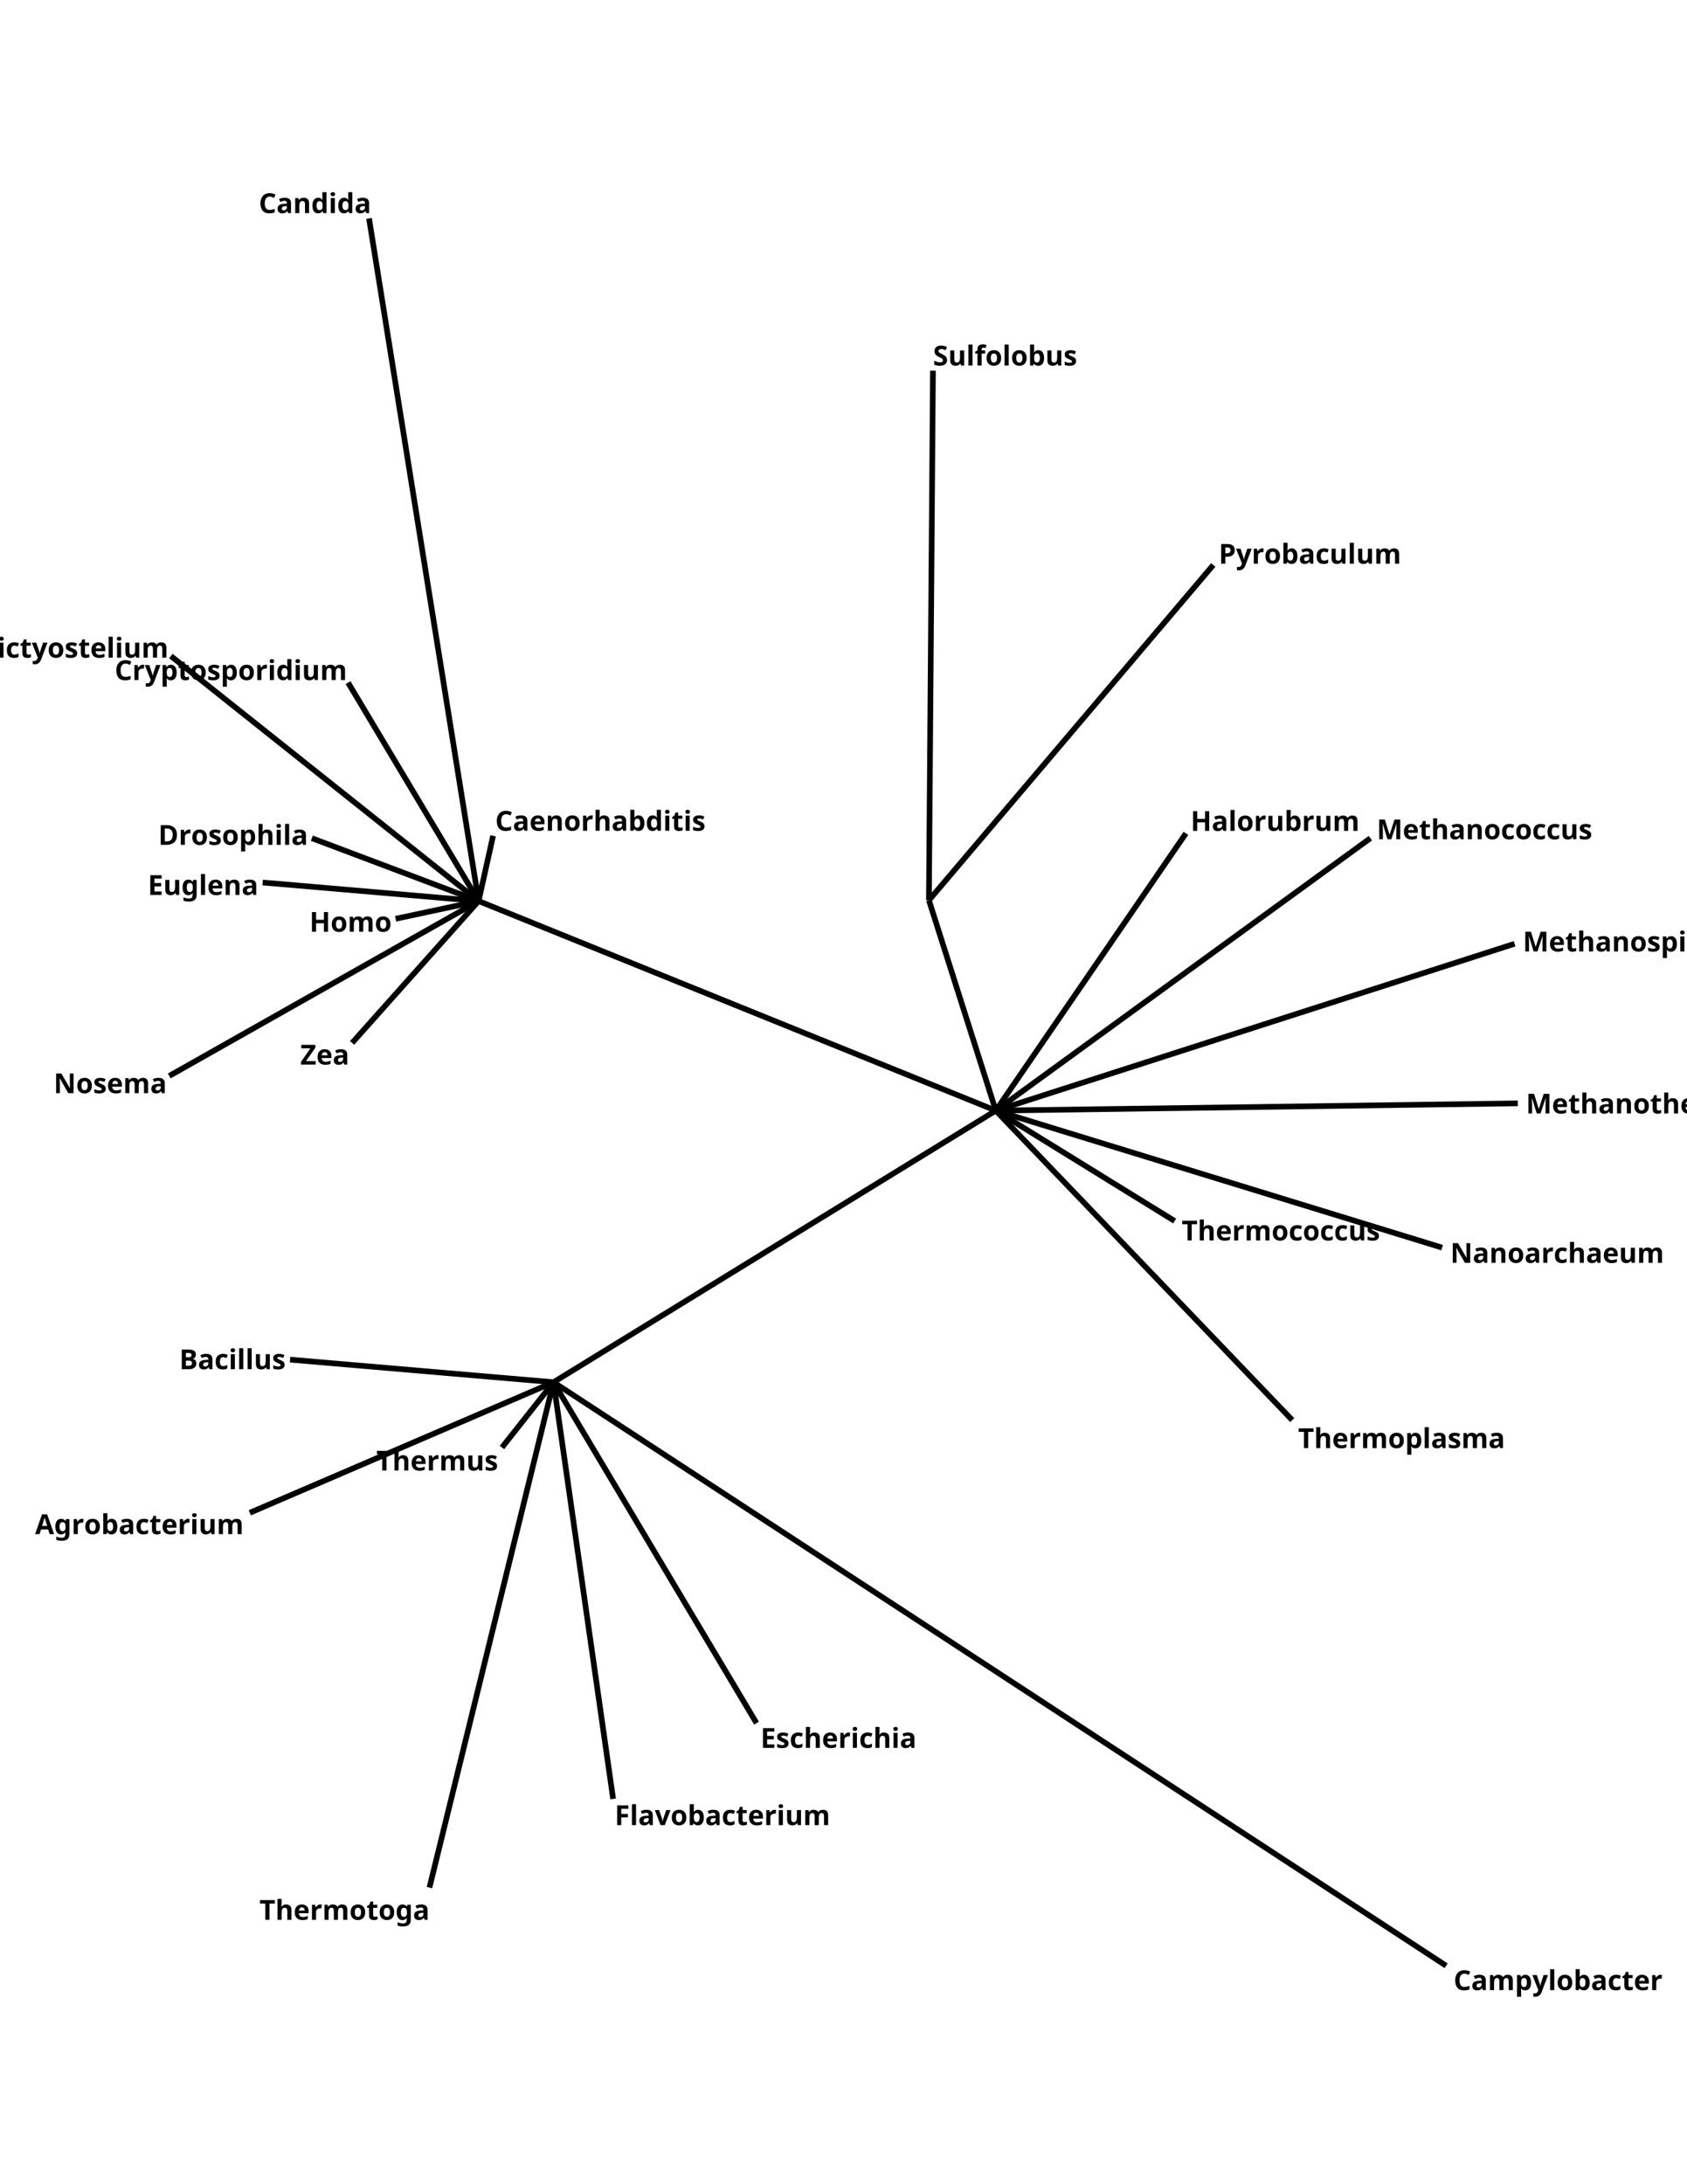 <?xml version="1.0" encoding="UTF-8"?>
<svg xmlns="http://www.w3.org/2000/svg" xmlns:xlink="http://www.w3.org/1999/xlink" width="612" height="792" viewBox="0 0 612 792">
<defs>
<g>
<g id="glyph-0-0">
<path d="M 5.266 0 L 4.75 -1.703 L 2.156 -1.703 L 1.625 0 L 0 0 L 2.516 -7.172 L 4.375 -7.172 L 6.906 0 Z M 3.875 -4.625 C 3.832 -4.738 3.785 -4.879 3.734 -5.047 C 3.68 -5.223 3.629 -5.398 3.578 -5.578 C 3.523 -5.766 3.484 -5.926 3.453 -6.062 C 3.422 -5.926 3.375 -5.758 3.312 -5.562 C 3.258 -5.363 3.207 -5.176 3.156 -5 C 3.102 -4.82 3.066 -4.695 3.047 -4.625 L 2.531 -2.969 L 4.391 -2.969 Z M 3.875 -4.625 "/>
</g>
<g id="glyph-0-1">
<path d="M 2.547 -5.562 C 3.223 -5.562 3.75 -5.297 4.125 -4.766 L 4.172 -4.766 L 4.297 -5.453 L 5.547 -5.453 L 5.547 0.016 C 5.547 0.797 5.316 1.391 4.859 1.797 C 4.398 2.203 3.719 2.406 2.812 2.406 C 2.426 2.406 2.066 2.379 1.734 2.328 C 1.41 2.285 1.094 2.203 0.781 2.078 L 0.781 0.891 C 1.457 1.172 2.164 1.312 2.906 1.312 C 3.676 1.312 4.062 0.895 4.062 0.062 L 4.062 -0.047 C 4.062 -0.148 4.066 -0.258 4.078 -0.375 C 4.086 -0.5 4.094 -0.609 4.094 -0.703 L 4.062 -0.703 C 3.875 -0.422 3.648 -0.219 3.391 -0.094 C 3.129 0.031 2.836 0.094 2.516 0.094 C 1.867 0.094 1.363 -0.148 1 -0.641 C 0.633 -1.141 0.453 -1.832 0.453 -2.719 C 0.453 -3.613 0.633 -4.312 1 -4.812 C 1.375 -5.312 1.891 -5.562 2.547 -5.562 Z M 3.016 -4.344 C 2.316 -4.344 1.969 -3.797 1.969 -2.703 C 1.969 -1.609 2.328 -1.062 3.047 -1.062 C 3.422 -1.062 3.695 -1.172 3.875 -1.391 C 4.062 -1.609 4.156 -1.988 4.156 -2.531 L 4.156 -2.703 C 4.156 -3.297 4.066 -3.719 3.891 -3.969 C 3.711 -4.219 3.422 -4.344 3.016 -4.344 Z M 3.016 -4.344 "/>
</g>
<g id="glyph-0-2">
<path d="M 3.828 -5.562 C 3.898 -5.562 3.984 -5.555 4.078 -5.547 C 4.18 -5.547 4.266 -5.535 4.328 -5.516 L 4.219 -4.125 C 4.176 -4.133 4.109 -4.145 4.016 -4.156 C 3.922 -4.164 3.844 -4.172 3.781 -4.172 C 3.531 -4.172 3.285 -4.125 3.047 -4.031 C 2.816 -3.945 2.629 -3.801 2.484 -3.594 C 2.336 -3.395 2.266 -3.125 2.266 -2.781 L 2.266 0 L 0.781 0 L 0.781 -5.453 L 1.906 -5.453 L 2.125 -4.547 L 2.203 -4.547 C 2.359 -4.816 2.578 -5.051 2.859 -5.25 C 3.141 -5.457 3.461 -5.562 3.828 -5.562 Z M 3.828 -5.562 "/>
</g>
<g id="glyph-0-3">
<path d="M 5.734 -2.734 C 5.734 -1.828 5.492 -1.129 5.016 -0.641 C 4.547 -0.148 3.898 0.094 3.078 0.094 C 2.566 0.094 2.113 -0.016 1.719 -0.234 C 1.32 -0.453 1.008 -0.77 0.781 -1.188 C 0.562 -1.613 0.453 -2.129 0.453 -2.734 C 0.453 -3.641 0.688 -4.336 1.156 -4.828 C 1.633 -5.316 2.285 -5.562 3.109 -5.562 C 3.617 -5.562 4.07 -5.453 4.469 -5.234 C 4.863 -5.016 5.172 -4.695 5.391 -4.281 C 5.617 -3.863 5.734 -3.348 5.734 -2.734 Z M 1.969 -2.734 C 1.969 -2.203 2.055 -1.797 2.234 -1.516 C 2.41 -1.234 2.695 -1.094 3.094 -1.094 C 3.488 -1.094 3.773 -1.234 3.953 -1.516 C 4.129 -1.797 4.219 -2.203 4.219 -2.734 C 4.219 -3.273 4.129 -3.68 3.953 -3.953 C 3.773 -4.223 3.488 -4.359 3.094 -4.359 C 2.695 -4.359 2.41 -4.223 2.234 -3.953 C 2.055 -3.68 1.969 -3.273 1.969 -2.734 Z M 1.969 -2.734 "/>
</g>
<g id="glyph-0-4">
<path d="M 2.266 -5.828 C 2.266 -5.617 2.258 -5.414 2.25 -5.219 C 2.238 -5.02 2.223 -4.863 2.203 -4.75 L 2.266 -4.75 C 2.41 -4.977 2.609 -5.172 2.859 -5.328 C 3.109 -5.484 3.426 -5.562 3.812 -5.562 C 4.426 -5.562 4.922 -5.32 5.297 -4.844 C 5.68 -4.363 5.875 -3.66 5.875 -2.734 C 5.875 -1.805 5.68 -1.102 5.297 -0.625 C 4.91 -0.145 4.406 0.094 3.781 0.094 C 3.383 0.094 3.066 0.023 2.828 -0.109 C 2.598 -0.254 2.41 -0.414 2.266 -0.594 L 2.172 -0.594 L 1.922 0 L 0.781 0 L 0.781 -7.594 L 2.266 -7.594 Z M 3.344 -4.375 C 2.957 -4.375 2.688 -4.254 2.531 -4.016 C 2.375 -3.773 2.285 -3.406 2.266 -2.906 L 2.266 -2.75 C 2.266 -2.219 2.344 -1.812 2.5 -1.531 C 2.656 -1.25 2.941 -1.109 3.359 -1.109 C 3.66 -1.109 3.898 -1.25 4.078 -1.531 C 4.266 -1.812 4.359 -2.223 4.359 -2.766 C 4.359 -3.297 4.266 -3.695 4.078 -3.969 C 3.898 -4.238 3.656 -4.375 3.344 -4.375 Z M 3.344 -4.375 "/>
</g>
<g id="glyph-0-5">
<path d="M 3.016 -5.562 C 3.754 -5.562 4.316 -5.406 4.703 -5.094 C 5.098 -4.781 5.297 -4.297 5.297 -3.641 L 5.297 0 L 4.25 0 L 3.953 -0.734 L 3.922 -0.734 C 3.68 -0.441 3.43 -0.227 3.172 -0.094 C 2.922 0.031 2.566 0.094 2.109 0.094 C 1.617 0.094 1.211 -0.047 0.891 -0.328 C 0.578 -0.609 0.422 -1.039 0.422 -1.625 C 0.422 -2.207 0.625 -2.633 1.031 -2.906 C 1.438 -3.188 2.047 -3.344 2.859 -3.375 L 3.812 -3.406 L 3.812 -3.641 C 3.812 -3.922 3.734 -4.129 3.578 -4.266 C 3.43 -4.398 3.223 -4.469 2.953 -4.469 C 2.691 -4.469 2.43 -4.426 2.172 -4.344 C 1.922 -4.27 1.672 -4.176 1.422 -4.062 L 0.938 -5.078 C 1.227 -5.234 1.551 -5.352 1.906 -5.438 C 2.258 -5.52 2.629 -5.562 3.016 -5.562 Z M 3.234 -2.516 C 2.754 -2.492 2.422 -2.406 2.234 -2.25 C 2.047 -2.094 1.953 -1.883 1.953 -1.625 C 1.953 -1.395 2.016 -1.227 2.141 -1.125 C 2.273 -1.031 2.453 -0.984 2.672 -0.984 C 2.992 -0.984 3.266 -1.078 3.484 -1.266 C 3.703 -1.461 3.812 -1.734 3.812 -2.078 L 3.812 -2.531 Z M 3.234 -2.516 "/>
</g>
<g id="glyph-0-6">
<path d="M 3 0.094 C 2.188 0.094 1.555 -0.129 1.109 -0.578 C 0.672 -1.023 0.453 -1.734 0.453 -2.703 C 0.453 -3.367 0.562 -3.91 0.781 -4.328 C 1.008 -4.742 1.328 -5.051 1.734 -5.25 C 2.141 -5.457 2.602 -5.562 3.125 -5.562 C 3.5 -5.562 3.82 -5.523 4.094 -5.453 C 4.375 -5.379 4.617 -5.289 4.828 -5.188 L 4.391 -4.047 C 4.16 -4.141 3.941 -4.211 3.734 -4.266 C 3.535 -4.328 3.332 -4.359 3.125 -4.359 C 2.352 -4.359 1.969 -3.805 1.969 -2.703 C 1.969 -2.16 2.066 -1.758 2.266 -1.5 C 2.473 -1.238 2.758 -1.109 3.125 -1.109 C 3.438 -1.109 3.711 -1.148 3.953 -1.234 C 4.191 -1.316 4.426 -1.43 4.656 -1.578 L 4.656 -0.312 C 4.426 -0.164 4.188 -0.062 3.938 0 C 3.688 0.062 3.375 0.094 3 0.094 Z M 3 0.094 "/>
</g>
<g id="glyph-0-7">
<path d="M 3.078 -1.094 C 3.242 -1.094 3.406 -1.109 3.562 -1.141 C 3.719 -1.172 3.867 -1.211 4.016 -1.266 L 4.016 -0.156 C 3.859 -0.082 3.66 -0.023 3.422 0.016 C 3.18 0.066 2.926 0.094 2.656 0.094 C 2.32 0.094 2.023 0.039 1.766 -0.062 C 1.516 -0.164 1.312 -0.348 1.156 -0.609 C 1.008 -0.879 0.938 -1.242 0.938 -1.703 L 0.938 -4.344 L 0.234 -4.344 L 0.234 -4.969 L 1.047 -5.469 L 1.484 -6.625 L 2.438 -6.625 L 2.438 -5.453 L 3.953 -5.453 L 3.953 -4.344 L 2.438 -4.344 L 2.438 -1.703 C 2.438 -1.504 2.492 -1.352 2.609 -1.25 C 2.734 -1.145 2.891 -1.094 3.078 -1.094 Z M 3.078 -1.094 "/>
</g>
<g id="glyph-0-8">
<path d="M 3.031 -5.562 C 3.781 -5.562 4.375 -5.344 4.812 -4.906 C 5.258 -4.477 5.484 -3.867 5.484 -3.078 L 5.484 -2.359 L 1.953 -2.359 C 1.973 -1.941 2.098 -1.613 2.328 -1.375 C 2.566 -1.133 2.895 -1.016 3.312 -1.016 C 3.664 -1.016 3.984 -1.047 4.266 -1.109 C 4.555 -1.18 4.859 -1.289 5.172 -1.438 L 5.172 -0.297 C 4.898 -0.16 4.613 -0.062 4.312 0 C 4.02 0.062 3.664 0.094 3.25 0.094 C 2.707 0.094 2.223 -0.004 1.797 -0.203 C 1.379 -0.41 1.051 -0.719 0.812 -1.125 C 0.57 -1.539 0.453 -2.062 0.453 -2.688 C 0.453 -3.332 0.555 -3.863 0.766 -4.281 C 0.984 -4.707 1.285 -5.023 1.672 -5.234 C 2.066 -5.453 2.52 -5.562 3.031 -5.562 Z M 3.047 -4.5 C 2.754 -4.5 2.516 -4.406 2.328 -4.219 C 2.141 -4.031 2.023 -3.738 1.984 -3.344 L 4.078 -3.344 C 4.066 -3.676 3.977 -3.953 3.812 -4.172 C 3.645 -4.391 3.391 -4.5 3.047 -4.5 Z M 3.047 -4.5 "/>
</g>
<g id="glyph-0-9">
<path d="M 1.531 -7.594 C 1.75 -7.594 1.938 -7.539 2.094 -7.438 C 2.258 -7.344 2.344 -7.156 2.344 -6.875 C 2.344 -6.594 2.258 -6.398 2.094 -6.297 C 1.938 -6.191 1.75 -6.141 1.531 -6.141 C 1.301 -6.141 1.109 -6.191 0.953 -6.297 C 0.797 -6.398 0.719 -6.594 0.719 -6.875 C 0.719 -7.156 0.797 -7.344 0.953 -7.438 C 1.109 -7.539 1.301 -7.594 1.531 -7.594 Z M 2.266 -5.453 L 2.266 0 L 0.781 0 L 0.781 -5.453 Z M 2.266 -5.453 "/>
</g>
<g id="glyph-0-10">
<path d="M 5.797 -5.453 L 5.797 0 L 4.656 0 L 4.453 -0.703 L 4.375 -0.703 C 4.195 -0.422 3.957 -0.219 3.656 -0.094 C 3.352 0.031 3.031 0.094 2.688 0.094 C 2.102 0.094 1.633 -0.062 1.281 -0.375 C 0.926 -0.688 0.75 -1.195 0.75 -1.906 L 0.75 -5.453 L 2.234 -5.453 L 2.234 -2.266 C 2.234 -1.879 2.301 -1.586 2.438 -1.391 C 2.582 -1.191 2.812 -1.094 3.125 -1.094 C 3.57 -1.094 3.879 -1.242 4.047 -1.547 C 4.211 -1.859 4.297 -2.305 4.297 -2.891 L 4.297 -5.453 Z M 5.797 -5.453 "/>
</g>
<g id="glyph-0-11">
<path d="M 7.188 -5.562 C 7.812 -5.562 8.281 -5.398 8.594 -5.078 C 8.906 -4.766 9.062 -4.258 9.062 -3.562 L 9.062 0 L 7.578 0 L 7.578 -3.188 C 7.578 -3.977 7.305 -4.375 6.766 -4.375 C 6.367 -4.375 6.086 -4.234 5.922 -3.953 C 5.754 -3.672 5.672 -3.266 5.672 -2.734 L 5.672 0 L 4.188 0 L 4.188 -3.188 C 4.188 -3.977 3.91 -4.375 3.359 -4.375 C 2.941 -4.375 2.656 -4.219 2.5 -3.906 C 2.344 -3.594 2.266 -3.145 2.266 -2.562 L 2.266 0 L 0.781 0 L 0.781 -5.453 L 1.922 -5.453 L 2.125 -4.766 L 2.203 -4.766 C 2.367 -5.047 2.594 -5.25 2.875 -5.375 C 3.164 -5.5 3.473 -5.562 3.797 -5.562 C 4.191 -5.562 4.531 -5.492 4.812 -5.359 C 5.094 -5.234 5.305 -5.035 5.453 -4.766 L 5.578 -4.766 C 5.742 -5.047 5.973 -5.25 6.266 -5.375 C 6.566 -5.5 6.875 -5.562 7.188 -5.562 Z M 7.188 -5.562 "/>
</g>
<g id="glyph-0-12">
<path d="M 3.125 -7.141 C 4.07 -7.141 4.789 -7.004 5.281 -6.734 C 5.77 -6.473 6.016 -6.004 6.016 -5.328 C 6.016 -4.922 5.914 -4.578 5.719 -4.297 C 5.531 -4.016 5.258 -3.848 4.906 -3.797 L 4.906 -3.734 C 5.145 -3.691 5.359 -3.609 5.547 -3.484 C 5.742 -3.367 5.898 -3.195 6.016 -2.969 C 6.129 -2.738 6.188 -2.438 6.188 -2.062 C 6.188 -1.414 5.953 -0.91 5.484 -0.547 C 5.023 -0.18 4.383 0 3.562 0 L 0.906 0 L 0.906 -7.141 Z M 3.297 -4.312 C 3.734 -4.312 4.035 -4.379 4.203 -4.516 C 4.367 -4.66 4.453 -4.863 4.453 -5.125 C 4.453 -5.406 4.352 -5.602 4.156 -5.719 C 3.957 -5.844 3.641 -5.906 3.203 -5.906 L 2.406 -5.906 L 2.406 -4.312 Z M 2.406 -3.109 L 2.406 -1.25 L 3.406 -1.25 C 3.852 -1.25 4.164 -1.336 4.344 -1.516 C 4.531 -1.691 4.625 -1.926 4.625 -2.219 C 4.625 -2.488 4.531 -2.703 4.344 -2.859 C 4.156 -3.023 3.82 -3.109 3.344 -3.109 Z M 2.406 -3.109 "/>
</g>
<g id="glyph-0-13">
<path d="M 2.266 0 L 0.781 0 L 0.781 -7.594 L 2.266 -7.594 Z M 2.266 0 "/>
</g>
<g id="glyph-0-14">
<path d="M 4.594 -1.625 C 4.594 -1.07 4.395 -0.645 4 -0.344 C 3.613 -0.051 3.035 0.094 2.266 0.094 C 1.879 0.094 1.551 0.066 1.281 0.016 C 1.008 -0.023 0.734 -0.102 0.453 -0.219 L 0.453 -1.453 C 0.754 -1.316 1.07 -1.203 1.406 -1.109 C 1.75 -1.023 2.051 -0.984 2.312 -0.984 C 2.602 -0.984 2.812 -1.023 2.938 -1.109 C 3.062 -1.203 3.125 -1.316 3.125 -1.453 C 3.125 -1.547 3.098 -1.629 3.047 -1.703 C 2.992 -1.773 2.883 -1.859 2.719 -1.953 C 2.551 -2.047 2.289 -2.164 1.938 -2.312 C 1.602 -2.469 1.32 -2.613 1.094 -2.75 C 0.875 -2.895 0.711 -3.066 0.609 -3.266 C 0.504 -3.473 0.453 -3.734 0.453 -4.047 C 0.453 -4.547 0.645 -4.922 1.031 -5.172 C 1.426 -5.43 1.953 -5.562 2.609 -5.562 C 2.953 -5.562 3.273 -5.523 3.578 -5.453 C 3.891 -5.391 4.207 -5.281 4.531 -5.125 L 4.078 -4.062 C 3.816 -4.176 3.562 -4.27 3.312 -4.344 C 3.07 -4.414 2.832 -4.453 2.594 -4.453 C 2.156 -4.453 1.938 -4.332 1.938 -4.094 C 1.938 -4.008 1.961 -3.93 2.016 -3.859 C 2.066 -3.797 2.176 -3.723 2.344 -3.641 C 2.508 -3.555 2.75 -3.445 3.062 -3.312 C 3.383 -3.188 3.656 -3.055 3.875 -2.922 C 4.102 -2.785 4.281 -2.613 4.406 -2.406 C 4.531 -2.207 4.594 -1.945 4.594 -1.625 Z M 4.594 -1.625 "/>
</g>
<g id="glyph-0-15">
<path d="M 3.938 -5.984 C 3.352 -5.984 2.906 -5.766 2.594 -5.328 C 2.289 -4.898 2.141 -4.305 2.141 -3.547 C 2.141 -2.785 2.281 -2.195 2.562 -1.781 C 2.844 -1.363 3.301 -1.156 3.938 -1.156 C 4.227 -1.156 4.516 -1.188 4.797 -1.25 C 5.086 -1.32 5.406 -1.422 5.75 -1.547 L 5.75 -0.266 C 5.438 -0.141 5.125 -0.051 4.812 0 C 4.508 0.062 4.172 0.094 3.797 0.094 C 3.055 0.094 2.445 -0.055 1.969 -0.359 C 1.5 -0.66 1.148 -1.082 0.922 -1.625 C 0.691 -2.176 0.578 -2.82 0.578 -3.562 C 0.578 -4.281 0.707 -4.914 0.969 -5.469 C 1.227 -6.02 1.602 -6.453 2.094 -6.766 C 2.594 -7.078 3.207 -7.234 3.938 -7.234 C 4.281 -7.234 4.629 -7.188 4.984 -7.094 C 5.348 -7.008 5.691 -6.891 6.016 -6.734 L 5.531 -5.516 C 5.258 -5.641 4.988 -5.75 4.719 -5.844 C 4.445 -5.938 4.188 -5.984 3.938 -5.984 Z M 3.938 -5.984 "/>
</g>
<g id="glyph-0-16">
<path d="M 3.875 -5.562 C 4.469 -5.562 4.938 -5.398 5.281 -5.078 C 5.633 -4.766 5.812 -4.258 5.812 -3.562 L 5.812 0 L 4.328 0 L 4.328 -3.188 C 4.328 -3.582 4.254 -3.879 4.109 -4.078 C 3.973 -4.273 3.754 -4.375 3.453 -4.375 C 2.992 -4.375 2.68 -4.219 2.516 -3.906 C 2.348 -3.594 2.266 -3.145 2.266 -2.562 L 2.266 0 L 0.781 0 L 0.781 -5.453 L 1.922 -5.453 L 2.125 -4.766 L 2.203 -4.766 C 2.367 -5.047 2.602 -5.25 2.906 -5.375 C 3.219 -5.5 3.539 -5.562 3.875 -5.562 Z M 3.875 -5.562 "/>
</g>
<g id="glyph-0-17">
<path d="M 2.266 -6.047 C 2.266 -5.785 2.254 -5.531 2.234 -5.281 C 2.223 -5.031 2.211 -4.859 2.203 -4.766 L 2.281 -4.766 C 2.457 -5.047 2.68 -5.25 2.953 -5.375 C 3.223 -5.5 3.523 -5.562 3.859 -5.562 C 4.453 -5.562 4.926 -5.398 5.281 -5.078 C 5.633 -4.766 5.812 -4.258 5.812 -3.562 L 5.812 0 L 4.328 0 L 4.328 -3.188 C 4.328 -3.977 4.035 -4.375 3.453 -4.375 C 3.004 -4.375 2.691 -4.219 2.516 -3.906 C 2.348 -3.594 2.266 -3.145 2.266 -2.562 L 2.266 0 L 0.781 0 L 0.781 -7.594 L 2.266 -7.594 Z M 2.266 -6.047 "/>
</g>
<g id="glyph-0-18">
<path d="M 2.516 0.094 C 1.898 0.094 1.398 -0.141 1.016 -0.609 C 0.641 -1.086 0.453 -1.789 0.453 -2.719 C 0.453 -3.656 0.645 -4.363 1.031 -4.844 C 1.414 -5.32 1.922 -5.562 2.547 -5.562 C 2.941 -5.562 3.266 -5.484 3.516 -5.328 C 3.773 -5.172 3.977 -4.984 4.125 -4.766 L 4.172 -4.766 C 4.148 -4.867 4.125 -5.02 4.094 -5.219 C 4.07 -5.426 4.062 -5.633 4.062 -5.844 L 4.062 -7.594 L 5.547 -7.594 L 5.547 0 L 4.406 0 L 4.125 -0.703 L 4.062 -0.703 C 3.914 -0.484 3.719 -0.297 3.469 -0.141 C 3.219 0.016 2.898 0.094 2.516 0.094 Z M 3.031 -1.094 C 3.445 -1.094 3.738 -1.211 3.906 -1.453 C 4.07 -1.691 4.156 -2.055 4.156 -2.547 L 4.156 -2.703 C 4.156 -3.242 4.07 -3.648 3.906 -3.922 C 3.75 -4.203 3.453 -4.344 3.016 -4.344 C 2.68 -4.344 2.422 -4.203 2.234 -3.922 C 2.047 -3.641 1.953 -3.234 1.953 -2.703 C 1.953 -2.172 2.047 -1.77 2.234 -1.5 C 2.422 -1.227 2.688 -1.094 3.031 -1.094 Z M 3.031 -1.094 "/>
</g>
<g id="glyph-0-19">
<path d="M 3.812 -5.562 C 4.426 -5.562 4.922 -5.32 5.297 -4.844 C 5.68 -4.363 5.875 -3.66 5.875 -2.734 C 5.875 -1.805 5.676 -1.102 5.281 -0.625 C 4.895 -0.145 4.395 0.094 3.781 0.094 C 3.383 0.094 3.066 0.023 2.828 -0.109 C 2.598 -0.254 2.41 -0.414 2.266 -0.594 L 2.188 -0.594 C 2.238 -0.32 2.266 -0.055 2.266 0.203 L 2.266 2.406 L 0.781 2.406 L 0.781 -5.453 L 1.984 -5.453 L 2.203 -4.75 L 2.266 -4.75 C 2.41 -4.969 2.609 -5.156 2.859 -5.312 C 3.109 -5.477 3.426 -5.562 3.812 -5.562 Z M 3.344 -4.375 C 2.957 -4.375 2.688 -4.254 2.531 -4.016 C 2.375 -3.773 2.285 -3.406 2.266 -2.906 L 2.266 -2.75 C 2.266 -2.219 2.344 -1.812 2.5 -1.531 C 2.656 -1.25 2.941 -1.109 3.359 -1.109 C 3.703 -1.109 3.953 -1.25 4.109 -1.531 C 4.273 -1.812 4.359 -2.223 4.359 -2.766 C 4.359 -3.836 4.02 -4.375 3.344 -4.375 Z M 3.344 -4.375 "/>
</g>
<g id="glyph-0-20">
<path d="M 0 -5.453 L 1.625 -5.453 L 2.656 -2.391 C 2.707 -2.242 2.742 -2.094 2.766 -1.938 C 2.797 -1.781 2.82 -1.613 2.844 -1.438 L 2.875 -1.438 C 2.895 -1.613 2.922 -1.781 2.953 -1.938 C 2.992 -2.094 3.035 -2.242 3.078 -2.391 L 4.094 -5.453 L 5.688 -5.453 L 3.375 0.703 C 3.164 1.266 2.863 1.688 2.469 1.969 C 2.07 2.258 1.613 2.406 1.094 2.406 C 0.926 2.406 0.781 2.395 0.656 2.375 C 0.539 2.352 0.438 2.332 0.344 2.312 L 0.344 1.141 C 0.414 1.148 0.504 1.16 0.609 1.172 C 0.711 1.191 0.82 1.203 0.938 1.203 C 1.25 1.203 1.492 1.102 1.672 0.906 C 1.859 0.719 1.992 0.492 2.078 0.234 L 2.172 -0.047 Z M 0 -5.453 "/>
</g>
<g id="glyph-0-21">
<path d="M 6.812 -3.641 C 6.812 -2.43 6.469 -1.52 5.781 -0.906 C 5.102 -0.301 4.148 0 2.922 0 L 0.906 0 L 0.906 -7.141 L 3.141 -7.141 C 3.891 -7.141 4.535 -7.004 5.078 -6.734 C 5.629 -6.473 6.055 -6.082 6.359 -5.562 C 6.66 -5.051 6.812 -4.41 6.812 -3.641 Z M 5.25 -3.594 C 5.25 -4.395 5.07 -4.977 4.719 -5.344 C 4.375 -5.719 3.875 -5.906 3.219 -5.906 L 2.406 -5.906 L 2.406 -1.25 L 3.062 -1.25 C 4.52 -1.25 5.25 -2.031 5.25 -3.594 Z M 5.25 -3.594 "/>
</g>
<g id="glyph-0-22">
<path d="M 5.016 0 L 0.906 0 L 0.906 -7.141 L 5.016 -7.141 L 5.016 -5.906 L 2.406 -5.906 L 2.406 -4.328 L 4.828 -4.328 L 4.828 -3.094 L 2.406 -3.094 L 2.406 -1.25 L 5.016 -1.25 Z M 5.016 0 "/>
</g>
<g id="glyph-0-23">
<path d="M 2.391 0 L 0.906 0 L 0.906 -7.141 L 4.984 -7.141 L 4.984 -5.906 L 2.391 -5.906 L 2.391 -4.062 L 4.812 -4.062 L 4.812 -2.812 L 2.391 -2.812 Z M 2.391 0 "/>
</g>
<g id="glyph-0-24">
<path d="M 2.078 0 L 0 -5.453 L 1.562 -5.453 L 2.609 -2.344 C 2.672 -2.156 2.719 -1.961 2.75 -1.766 C 2.789 -1.566 2.812 -1.391 2.812 -1.234 L 2.859 -1.234 C 2.879 -1.586 2.953 -1.957 3.078 -2.344 L 4.125 -5.453 L 5.688 -5.453 L 3.609 0 Z M 2.078 0 "/>
</g>
<g id="glyph-0-25">
<path d="M 6.75 0 L 5.234 0 L 5.234 -3.078 L 2.406 -3.078 L 2.406 0 L 0.906 0 L 0.906 -7.141 L 2.406 -7.141 L 2.406 -4.344 L 5.234 -4.344 L 5.234 -7.141 L 6.75 -7.141 Z M 6.75 0 "/>
</g>
<g id="glyph-0-26">
<path d="M 3.922 0 L 2.203 -5.594 L 2.156 -5.594 C 2.164 -5.469 2.176 -5.27 2.188 -5 C 2.195 -4.727 2.207 -4.441 2.219 -4.141 C 2.238 -3.836 2.25 -3.562 2.25 -3.312 L 2.25 0 L 0.906 0 L 0.906 -7.141 L 2.953 -7.141 L 4.656 -1.688 L 4.688 -1.688 L 6.469 -7.141 L 8.531 -7.141 L 8.531 0 L 7.125 0 L 7.125 -3.375 C 7.125 -3.602 7.129 -3.863 7.141 -4.156 C 7.148 -4.445 7.16 -4.723 7.172 -4.984 C 7.18 -5.254 7.188 -5.457 7.188 -5.594 L 7.156 -5.594 L 5.312 0 Z M 3.922 0 "/>
</g>
<g id="glyph-0-27">
<path d="M 7.234 0 L 5.312 0 L 2.203 -5.406 L 2.156 -5.406 C 2.176 -5.062 2.191 -4.719 2.203 -4.375 C 2.223 -4.039 2.238 -3.703 2.25 -3.359 L 2.25 0 L 0.906 0 L 0.906 -7.141 L 2.812 -7.141 L 5.906 -1.797 L 5.938 -1.797 C 5.938 -2.129 5.926 -2.457 5.906 -2.781 C 5.895 -3.102 5.883 -3.43 5.875 -3.766 L 5.875 -7.141 L 7.234 -7.141 Z M 7.234 0 "/>
</g>
<g id="glyph-0-28">
<path d="M 3.188 -7.141 C 4.102 -7.141 4.77 -6.941 5.188 -6.547 C 5.613 -6.148 5.828 -5.602 5.828 -4.906 C 5.828 -4.5 5.738 -4.113 5.562 -3.75 C 5.395 -3.383 5.109 -3.094 4.703 -2.875 C 4.297 -2.656 3.75 -2.547 3.062 -2.547 L 2.406 -2.547 L 2.406 0 L 0.906 0 L 0.906 -7.141 Z M 3.094 -5.906 L 2.406 -5.906 L 2.406 -3.781 L 2.906 -3.781 C 3.332 -3.781 3.672 -3.863 3.922 -4.031 C 4.172 -4.207 4.297 -4.484 4.297 -4.859 C 4.297 -5.555 3.895 -5.906 3.094 -5.906 Z M 3.094 -5.906 "/>
</g>
<g id="glyph-0-29">
<path d="M 5.109 -1.984 C 5.109 -1.348 4.879 -0.844 4.422 -0.469 C 3.961 -0.094 3.316 0.094 2.484 0.094 C 1.723 0.094 1.047 -0.047 0.453 -0.328 L 0.453 -1.734 C 0.797 -1.586 1.148 -1.453 1.516 -1.328 C 1.879 -1.211 2.238 -1.156 2.594 -1.156 C 2.969 -1.156 3.234 -1.223 3.391 -1.359 C 3.547 -1.504 3.625 -1.688 3.625 -1.906 C 3.625 -2.094 3.562 -2.25 3.438 -2.375 C 3.32 -2.5 3.16 -2.613 2.953 -2.719 C 2.742 -2.832 2.504 -2.953 2.234 -3.078 C 2.066 -3.16 1.883 -3.254 1.688 -3.359 C 1.5 -3.473 1.316 -3.609 1.141 -3.766 C 0.961 -3.93 0.816 -4.129 0.703 -4.359 C 0.598 -4.598 0.547 -4.879 0.547 -5.203 C 0.547 -5.848 0.758 -6.348 1.188 -6.703 C 1.625 -7.055 2.211 -7.234 2.953 -7.234 C 3.328 -7.234 3.68 -7.191 4.016 -7.109 C 4.359 -7.023 4.711 -6.898 5.078 -6.734 L 4.594 -5.562 C 4.258 -5.695 3.961 -5.801 3.703 -5.875 C 3.441 -5.945 3.176 -5.984 2.906 -5.984 C 2.625 -5.984 2.406 -5.914 2.25 -5.781 C 2.094 -5.645 2.016 -5.473 2.016 -5.266 C 2.016 -5.004 2.129 -4.801 2.359 -4.656 C 2.586 -4.508 2.926 -4.332 3.375 -4.125 C 3.738 -3.945 4.047 -3.766 4.297 -3.578 C 4.555 -3.391 4.754 -3.172 4.891 -2.922 C 5.035 -2.672 5.109 -2.359 5.109 -1.984 Z M 5.109 -1.984 "/>
</g>
<g id="glyph-0-30">
<path d="M 3.797 -4.344 L 2.516 -4.344 L 2.516 0 L 1.016 0 L 1.016 -4.344 L 0.203 -4.344 L 0.203 -5.062 L 1.016 -5.453 L 1.016 -5.859 C 1.016 -6.328 1.094 -6.688 1.25 -6.938 C 1.406 -7.195 1.629 -7.379 1.922 -7.484 C 2.211 -7.598 2.555 -7.656 2.953 -7.656 C 3.242 -7.656 3.504 -7.629 3.734 -7.578 C 3.973 -7.535 4.164 -7.484 4.312 -7.422 L 3.938 -6.328 C 3.82 -6.359 3.695 -6.391 3.562 -6.422 C 3.438 -6.453 3.285 -6.469 3.109 -6.469 C 2.898 -6.469 2.75 -6.406 2.656 -6.281 C 2.562 -6.156 2.516 -5.992 2.516 -5.797 L 2.516 -5.453 L 3.797 -5.453 Z M 3.797 -4.344 "/>
</g>
<g id="glyph-0-31">
<path d="M 3.656 0 L 2.141 0 L 2.141 -5.875 L 0.203 -5.875 L 0.203 -7.141 L 5.594 -7.141 L 5.594 -5.875 L 3.656 -5.875 Z M 3.656 0 "/>
</g>
<g id="glyph-0-32">
<path d="M 5.547 0 L 0.234 0 L 0.234 -0.984 L 3.656 -5.891 L 0.328 -5.891 L 0.328 -7.141 L 5.453 -7.141 L 5.453 -6.156 L 2.047 -1.25 L 5.547 -1.25 Z M 5.547 0 "/>
</g>
</g>
</defs>
<path fill="none" stroke-width="0.007" stroke-linecap="butt" stroke-linejoin="miter" stroke="rgb(0%, 0%, 0%)" stroke-opacity="1" stroke-miterlimit="10" d="M -0.515 -0.018 L -0.138 -0.18 " transform="matrix(292.252, 0, 0, 292.252, 241.131, 553.805)"/>
<path fill="none" stroke-width="0.007" stroke-linecap="butt" stroke-linejoin="miter" stroke="rgb(0%, 0%, 0%)" stroke-opacity="1" stroke-miterlimit="10" d="M -0.465 -0.208 L -0.138 -0.18 " transform="matrix(292.252, 0, 0, 292.252, 241.131, 553.805)"/>
<path fill="none" stroke-width="0.007" stroke-linecap="butt" stroke-linejoin="miter" stroke="rgb(0%, 0%, 0%)" stroke-opacity="1" stroke-miterlimit="10" d="M -0.213 -0.858 L -0.231 -0.777 " transform="matrix(292.252, 0, 0, 292.252, 241.131, 553.805)"/>
<path fill="none" stroke-width="0.007" stroke-linecap="butt" stroke-linejoin="miter" stroke="rgb(0%, 0%, 0%)" stroke-opacity="1" stroke-miterlimit="10" d="M 0.97 0.544 L -0.138 -0.18 " transform="matrix(292.252, 0, 0, 292.252, 241.131, 553.805)"/>
<path fill="none" stroke-width="0.007" stroke-linecap="butt" stroke-linejoin="miter" stroke="rgb(0%, 0%, 0%)" stroke-opacity="1" stroke-miterlimit="10" d="M -0.367 -1.624 L -0.231 -0.777 " transform="matrix(292.252, 0, 0, 292.252, 241.131, 553.805)"/>
<path fill="none" stroke-width="0.007" stroke-linecap="butt" stroke-linejoin="miter" stroke="rgb(0%, 0%, 0%)" stroke-opacity="1" stroke-miterlimit="10" d="M -0.393 -1.048 L -0.231 -0.777 " transform="matrix(292.252, 0, 0, 292.252, 241.131, 553.805)"/>
<path fill="none" stroke-width="0.007" stroke-linecap="butt" stroke-linejoin="miter" stroke="rgb(0%, 0%, 0%)" stroke-opacity="1" stroke-miterlimit="10" d="M -0.613 -1.081 L -0.231 -0.777 " transform="matrix(292.252, 0, 0, 292.252, 241.131, 553.805)"/>
<path fill="none" stroke-width="0.007" stroke-linecap="butt" stroke-linejoin="miter" stroke="rgb(0%, 0%, 0%)" stroke-opacity="1" stroke-miterlimit="10" d="M -0.438 -0.855 L -0.231 -0.777 " transform="matrix(292.252, 0, 0, 292.252, 241.131, 553.805)"/>
<path fill="none" stroke-width="0.007" stroke-linecap="butt" stroke-linejoin="miter" stroke="rgb(0%, 0%, 0%)" stroke-opacity="1" stroke-miterlimit="10" d="M 0.114 0.243 L -0.138 -0.18 " transform="matrix(292.252, 0, 0, 292.252, 241.131, 553.805)"/>
<path fill="none" stroke-width="0.007" stroke-linecap="butt" stroke-linejoin="miter" stroke="rgb(0%, 0%, 0%)" stroke-opacity="1" stroke-miterlimit="10" d="M -0.499 -0.8 L -0.231 -0.777 " transform="matrix(292.252, 0, 0, 292.252, 241.131, 553.805)"/>
<path fill="none" stroke-width="0.007" stroke-linecap="butt" stroke-linejoin="miter" stroke="rgb(0%, 0%, 0%)" stroke-opacity="1" stroke-miterlimit="10" d="M -0.064 0.337 L -0.138 -0.18 " transform="matrix(292.252, 0, 0, 292.252, 241.131, 553.805)"/>
<path fill="none" stroke-width="0.007" stroke-linecap="butt" stroke-linejoin="miter" stroke="rgb(0%, 0%, 0%)" stroke-opacity="1" stroke-miterlimit="10" d="M 0.647 -0.861 L 0.411 -0.517 " transform="matrix(292.252, 0, 0, 292.252, 241.131, 553.805)"/>
<path fill="none" stroke-width="0.007" stroke-linecap="butt" stroke-linejoin="miter" stroke="rgb(0%, 0%, 0%)" stroke-opacity="1" stroke-miterlimit="10" d="M -0.334 -0.755 L -0.231 -0.777 " transform="matrix(292.252, 0, 0, 292.252, 241.131, 553.805)"/>
<path fill="none" stroke-width="0.007" stroke-linecap="butt" stroke-linejoin="miter" stroke="rgb(0%, 0%, 0%)" stroke-opacity="1" stroke-miterlimit="10" d="M 0.876 -0.855 L 0.411 -0.517 " transform="matrix(292.252, 0, 0, 292.252, 241.131, 553.805)"/>
<path fill="none" stroke-width="0.007" stroke-linecap="butt" stroke-linejoin="miter" stroke="rgb(0%, 0%, 0%)" stroke-opacity="1" stroke-miterlimit="10" d="M 1.055 -0.724 L 0.411 -0.517 " transform="matrix(292.252, 0, 0, 292.252, 241.131, 553.805)"/>
<path fill="none" stroke-width="0.007" stroke-linecap="butt" stroke-linejoin="miter" stroke="rgb(0%, 0%, 0%)" stroke-opacity="1" stroke-miterlimit="10" d="M 1.059 -0.526 L 0.411 -0.517 " transform="matrix(292.252, 0, 0, 292.252, 241.131, 553.805)"/>
<path fill="none" stroke-width="0.007" stroke-linecap="butt" stroke-linejoin="miter" stroke="rgb(0%, 0%, 0%)" stroke-opacity="1" stroke-miterlimit="10" d="M 0.965 -0.347 L 0.411 -0.517 " transform="matrix(292.252, 0, 0, 292.252, 241.131, 553.805)"/>
<path fill="none" stroke-width="0.007" stroke-linecap="butt" stroke-linejoin="miter" stroke="rgb(0%, 0%, 0%)" stroke-opacity="1" stroke-miterlimit="10" d="M -0.615 -0.56 L -0.231 -0.777 " transform="matrix(292.252, 0, 0, 292.252, 241.131, 553.805)"/>
<path fill="none" stroke-width="0.007" stroke-linecap="butt" stroke-linejoin="miter" stroke="rgb(0%, 0%, 0%)" stroke-opacity="1" stroke-miterlimit="10" d="M 0.681 -1.194 L 0.328 -0.778 " transform="matrix(292.252, 0, 0, 292.252, 241.131, 553.805)"/>
<path fill="none" stroke-width="0.007" stroke-linecap="butt" stroke-linejoin="miter" stroke="rgb(0%, 0%, 0%)" stroke-opacity="1" stroke-miterlimit="10" d="M 0.333 -1.435 L 0.328 -0.778 " transform="matrix(292.252, 0, 0, 292.252, 241.131, 553.805)"/>
<path fill="none" stroke-width="0.007" stroke-linecap="butt" stroke-linejoin="miter" stroke="rgb(0%, 0%, 0%)" stroke-opacity="1" stroke-miterlimit="10" d="M 0.633 -0.38 L 0.411 -0.517 " transform="matrix(292.252, 0, 0, 292.252, 241.131, 553.805)"/>
<path fill="none" stroke-width="0.007" stroke-linecap="butt" stroke-linejoin="miter" stroke="rgb(0%, 0%, 0%)" stroke-opacity="1" stroke-miterlimit="10" d="M 0.779 -0.133 L 0.411 -0.517 " transform="matrix(292.252, 0, 0, 292.252, 241.131, 553.805)"/>
<path fill="none" stroke-width="0.007" stroke-linecap="butt" stroke-linejoin="miter" stroke="rgb(0%, 0%, 0%)" stroke-opacity="1" stroke-miterlimit="10" d="M -0.292 0.447 L -0.138 -0.18 " transform="matrix(292.252, 0, 0, 292.252, 241.131, 553.805)"/>
<path fill="none" stroke-width="0.007" stroke-linecap="butt" stroke-linejoin="miter" stroke="rgb(0%, 0%, 0%)" stroke-opacity="1" stroke-miterlimit="10" d="M -0.202 -0.099 L -0.138 -0.18 " transform="matrix(292.252, 0, 0, 292.252, 241.131, 553.805)"/>
<path fill="none" stroke-width="0.007" stroke-linecap="butt" stroke-linejoin="miter" stroke="rgb(0%, 0%, 0%)" stroke-opacity="1" stroke-miterlimit="10" d="M -0.388 -0.601 L -0.231 -0.777 " transform="matrix(292.252, 0, 0, 292.252, 241.131, 553.805)"/>
<path fill="none" stroke-width="0.007" stroke-linecap="butt" stroke-linejoin="miter" stroke="rgb(0%, 0%, 0%)" stroke-opacity="1" stroke-miterlimit="10" d="M 0.411 -0.517 L 0.328 -0.778 " transform="matrix(292.252, 0, 0, 292.252, 241.131, 553.805)"/>
<path fill="none" stroke-width="0.007" stroke-linecap="butt" stroke-linejoin="miter" stroke="rgb(0%, 0%, 0%)" stroke-opacity="1" stroke-miterlimit="10" d="M 0.411 -0.517 L -0.138 -0.18 " transform="matrix(292.252, 0, 0, 292.252, 241.131, 553.805)"/>
<path fill="none" stroke-width="0.007" stroke-linecap="butt" stroke-linejoin="miter" stroke="rgb(0%, 0%, 0%)" stroke-opacity="1" stroke-miterlimit="10" d="M 0.411 -0.517 L -0.231 -0.777 " transform="matrix(292.252, 0, 0, 292.252, 241.131, 553.805)"/>
<g fill="rgb(0%, 0%, 0%)" fill-opacity="1">
<use xlink:href="#glyph-0-0" x="12.727" y="556.285"/>
<use xlink:href="#glyph-0-1" x="19.627" y="556.285"/>
<use xlink:href="#glyph-0-2" x="25.957" y="556.285"/>
<use xlink:href="#glyph-0-3" x="30.497" y="556.285"/>
<use xlink:href="#glyph-0-4" x="36.687" y="556.285"/>
<use xlink:href="#glyph-0-5" x="43.017" y="556.285"/>
<use xlink:href="#glyph-0-6" x="49.057" y="556.285"/>
<use xlink:href="#glyph-0-7" x="54.197" y="556.285"/>
<use xlink:href="#glyph-0-8" x="58.537" y="556.285"/>
<use xlink:href="#glyph-0-2" x="64.447" y="556.285"/>
<use xlink:href="#glyph-0-9" x="68.987" y="556.285"/>
<use xlink:href="#glyph-0-10" x="72.037" y="556.285"/>
<use xlink:href="#glyph-0-11" x="78.607" y="556.285"/>
</g>
<g fill="rgb(0%, 0%, 0%)" fill-opacity="1">
<use xlink:href="#glyph-0-12" x="65.039" y="496.48"/>
<use xlink:href="#glyph-0-5" x="71.759" y="496.48"/>
<use xlink:href="#glyph-0-6" x="77.799" y="496.48"/>
<use xlink:href="#glyph-0-9" x="82.939" y="496.48"/>
<use xlink:href="#glyph-0-13" x="85.989" y="496.48"/>
<use xlink:href="#glyph-0-13" x="89.039" y="496.48"/>
<use xlink:href="#glyph-0-10" x="92.089" y="496.48"/>
<use xlink:href="#glyph-0-14" x="98.659" y="496.48"/>
</g>
<g fill="rgb(0%, 0%, 0%)" fill-opacity="1">
<use xlink:href="#glyph-0-15" x="179.656" y="301.227"/>
<use xlink:href="#glyph-0-5" x="186.026" y="301.227"/>
<use xlink:href="#glyph-0-8" x="192.066" y="301.227"/>
<use xlink:href="#glyph-0-16" x="197.976" y="301.227"/>
<use xlink:href="#glyph-0-3" x="204.546" y="301.227"/>
<use xlink:href="#glyph-0-2" x="210.736" y="301.227"/>
<use xlink:href="#glyph-0-17" x="215.276" y="301.227"/>
<use xlink:href="#glyph-0-5" x="221.846" y="301.227"/>
<use xlink:href="#glyph-0-4" x="227.886" y="301.227"/>
<use xlink:href="#glyph-0-18" x="234.216" y="301.227"/>
<use xlink:href="#glyph-0-9" x="240.546" y="301.227"/>
<use xlink:href="#glyph-0-7" x="243.596" y="301.227"/>
<use xlink:href="#glyph-0-9" x="247.936" y="301.227"/>
<use xlink:href="#glyph-0-14" x="250.986" y="301.227"/>
</g>
<g fill="rgb(0%, 0%, 0%)" fill-opacity="1">
<use xlink:href="#glyph-0-15" x="527.332" y="721.629"/>
<use xlink:href="#glyph-0-5" x="533.702" y="721.629"/>
<use xlink:href="#glyph-0-11" x="539.742" y="721.629"/>
<use xlink:href="#glyph-0-19" x="549.562" y="721.629"/>
<use xlink:href="#glyph-0-20" x="555.892" y="721.629"/>
<use xlink:href="#glyph-0-13" x="561.582" y="721.629"/>
<use xlink:href="#glyph-0-3" x="564.632" y="721.629"/>
<use xlink:href="#glyph-0-4" x="570.822" y="721.629"/>
<use xlink:href="#glyph-0-5" x="577.152" y="721.629"/>
<use xlink:href="#glyph-0-6" x="583.192" y="721.629"/>
<use xlink:href="#glyph-0-7" x="588.332" y="721.629"/>
<use xlink:href="#glyph-0-8" x="592.672" y="721.629"/>
<use xlink:href="#glyph-0-2" x="598.582" y="721.629"/>
</g>
<g fill="rgb(0%, 0%, 0%)" fill-opacity="1">
<use xlink:href="#glyph-0-15" x="93.906" y="77.273"/>
<use xlink:href="#glyph-0-5" x="100.276" y="77.273"/>
<use xlink:href="#glyph-0-16" x="106.316" y="77.273"/>
<use xlink:href="#glyph-0-18" x="112.886" y="77.273"/>
<use xlink:href="#glyph-0-9" x="119.216" y="77.273"/>
<use xlink:href="#glyph-0-18" x="122.266" y="77.273"/>
<use xlink:href="#glyph-0-5" x="128.596" y="77.273"/>
</g>
<g fill="rgb(0%, 0%, 0%)" fill-opacity="1">
<use xlink:href="#glyph-0-15" x="41.617" y="246.598"/>
<use xlink:href="#glyph-0-2" x="47.987" y="246.598"/>
<use xlink:href="#glyph-0-20" x="52.527" y="246.598"/>
<use xlink:href="#glyph-0-19" x="58.217" y="246.598"/>
<use xlink:href="#glyph-0-7" x="64.547" y="246.598"/>
<use xlink:href="#glyph-0-3" x="68.887" y="246.598"/>
<use xlink:href="#glyph-0-14" x="75.077" y="246.598"/>
<use xlink:href="#glyph-0-19" x="80.047" y="246.598"/>
<use xlink:href="#glyph-0-3" x="86.377" y="246.598"/>
<use xlink:href="#glyph-0-2" x="92.567" y="246.598"/>
<use xlink:href="#glyph-0-9" x="97.107" y="246.598"/>
<use xlink:href="#glyph-0-18" x="100.157" y="246.598"/>
<use xlink:href="#glyph-0-9" x="106.487" y="246.598"/>
<use xlink:href="#glyph-0-10" x="109.537" y="246.598"/>
<use xlink:href="#glyph-0-11" x="116.107" y="246.598"/>
</g>
<g fill="rgb(0%, 0%, 0%)" fill-opacity="1">
<use xlink:href="#glyph-0-21" x="-8.398" y="238.473"/>
<use xlink:href="#glyph-0-9" x="-0.998" y="238.473"/>
<use xlink:href="#glyph-0-6" x="2.052" y="238.473"/>
<use xlink:href="#glyph-0-7" x="7.192" y="238.473"/>
<use xlink:href="#glyph-0-20" x="11.532" y="238.473"/>
<use xlink:href="#glyph-0-3" x="17.222" y="238.473"/>
<use xlink:href="#glyph-0-14" x="23.412" y="238.473"/>
<use xlink:href="#glyph-0-7" x="28.382" y="238.473"/>
<use xlink:href="#glyph-0-8" x="32.722" y="238.473"/>
<use xlink:href="#glyph-0-13" x="38.632" y="238.473"/>
<use xlink:href="#glyph-0-9" x="41.682" y="238.473"/>
<use xlink:href="#glyph-0-10" x="44.732" y="238.473"/>
<use xlink:href="#glyph-0-11" x="51.302" y="238.473"/>
</g>
<g fill="rgb(0%, 0%, 0%)" fill-opacity="1">
<use xlink:href="#glyph-0-21" x="57.395" y="306.344"/>
<use xlink:href="#glyph-0-2" x="64.795" y="306.344"/>
<use xlink:href="#glyph-0-3" x="69.335" y="306.344"/>
<use xlink:href="#glyph-0-14" x="75.525" y="306.344"/>
<use xlink:href="#glyph-0-3" x="80.495" y="306.344"/>
<use xlink:href="#glyph-0-19" x="86.685" y="306.344"/>
<use xlink:href="#glyph-0-17" x="93.015" y="306.344"/>
<use xlink:href="#glyph-0-9" x="99.585" y="306.344"/>
<use xlink:href="#glyph-0-13" x="102.635" y="306.344"/>
<use xlink:href="#glyph-0-5" x="105.685" y="306.344"/>
</g>
<g fill="rgb(0%, 0%, 0%)" fill-opacity="1">
<use xlink:href="#glyph-0-22" x="275.879" y="633.777"/>
<use xlink:href="#glyph-0-14" x="281.479" y="633.777"/>
<use xlink:href="#glyph-0-6" x="286.449" y="633.777"/>
<use xlink:href="#glyph-0-17" x="291.589" y="633.777"/>
<use xlink:href="#glyph-0-8" x="298.159" y="633.777"/>
<use xlink:href="#glyph-0-2" x="304.069" y="633.777"/>
<use xlink:href="#glyph-0-9" x="308.609" y="633.777"/>
<use xlink:href="#glyph-0-6" x="311.659" y="633.777"/>
<use xlink:href="#glyph-0-17" x="316.799" y="633.777"/>
<use xlink:href="#glyph-0-9" x="323.369" y="633.777"/>
<use xlink:href="#glyph-0-5" x="326.419" y="633.777"/>
</g>
<g fill="rgb(0%, 0%, 0%)" fill-opacity="1">
<use xlink:href="#glyph-0-22" x="53.617" y="324.504"/>
<use xlink:href="#glyph-0-10" x="59.217" y="324.504"/>
<use xlink:href="#glyph-0-1" x="65.787" y="324.504"/>
<use xlink:href="#glyph-0-13" x="72.117" y="324.504"/>
<use xlink:href="#glyph-0-8" x="75.167" y="324.504"/>
<use xlink:href="#glyph-0-16" x="81.077" y="324.504"/>
<use xlink:href="#glyph-0-5" x="87.647" y="324.504"/>
</g>
<g fill="rgb(0%, 0%, 0%)" fill-opacity="1">
<use xlink:href="#glyph-0-23" x="222.98" y="661.793"/>
<use xlink:href="#glyph-0-13" x="228.47" y="661.793"/>
<use xlink:href="#glyph-0-5" x="231.52" y="661.793"/>
<use xlink:href="#glyph-0-24" x="237.56" y="661.793"/>
<use xlink:href="#glyph-0-3" x="243.25" y="661.793"/>
<use xlink:href="#glyph-0-4" x="249.44" y="661.793"/>
<use xlink:href="#glyph-0-5" x="255.77" y="661.793"/>
<use xlink:href="#glyph-0-6" x="261.81" y="661.793"/>
<use xlink:href="#glyph-0-7" x="266.95" y="661.793"/>
<use xlink:href="#glyph-0-8" x="271.29" y="661.793"/>
<use xlink:href="#glyph-0-2" x="277.2" y="661.793"/>
<use xlink:href="#glyph-0-9" x="281.74" y="661.793"/>
<use xlink:href="#glyph-0-10" x="284.79" y="661.793"/>
<use xlink:href="#glyph-0-11" x="291.36" y="661.793"/>
</g>
<g fill="rgb(0%, 0%, 0%)" fill-opacity="1">
<use xlink:href="#glyph-0-25" x="431.914" y="301.281"/>
<use xlink:href="#glyph-0-5" x="439.564" y="301.281"/>
<use xlink:href="#glyph-0-13" x="445.604" y="301.281"/>
<use xlink:href="#glyph-0-3" x="448.654" y="301.281"/>
<use xlink:href="#glyph-0-2" x="454.844" y="301.281"/>
<use xlink:href="#glyph-0-10" x="459.384" y="301.281"/>
<use xlink:href="#glyph-0-4" x="465.954" y="301.281"/>
<use xlink:href="#glyph-0-2" x="472.284" y="301.281"/>
<use xlink:href="#glyph-0-10" x="476.824" y="301.281"/>
<use xlink:href="#glyph-0-11" x="483.394" y="301.281"/>
</g>
<g fill="rgb(0%, 0%, 0%)" fill-opacity="1">
<use xlink:href="#glyph-0-25" x="112.262" y="337.863"/>
<use xlink:href="#glyph-0-3" x="119.912" y="337.863"/>
<use xlink:href="#glyph-0-11" x="126.102" y="337.863"/>
<use xlink:href="#glyph-0-3" x="135.922" y="337.863"/>
</g>
<g fill="rgb(0%, 0%, 0%)" fill-opacity="1">
<use xlink:href="#glyph-0-26" x="499.426" y="304.32"/>
<use xlink:href="#glyph-0-8" x="508.856" y="304.32"/>
<use xlink:href="#glyph-0-7" x="514.766" y="304.32"/>
<use xlink:href="#glyph-0-17" x="519.106" y="304.32"/>
<use xlink:href="#glyph-0-5" x="525.676" y="304.32"/>
<use xlink:href="#glyph-0-16" x="531.716" y="304.32"/>
<use xlink:href="#glyph-0-3" x="538.286" y="304.32"/>
<use xlink:href="#glyph-0-6" x="544.476" y="304.32"/>
<use xlink:href="#glyph-0-3" x="549.616" y="304.32"/>
<use xlink:href="#glyph-0-6" x="555.806" y="304.32"/>
<use xlink:href="#glyph-0-6" x="560.946" y="304.32"/>
<use xlink:href="#glyph-0-10" x="566.086" y="304.32"/>
<use xlink:href="#glyph-0-14" x="572.656" y="304.32"/>
</g>
<g fill="rgb(0%, 0%, 0%)" fill-opacity="1">
<use xlink:href="#glyph-0-26" x="552.438" y="345.004"/>
<use xlink:href="#glyph-0-8" x="561.867" y="345.004"/>
<use xlink:href="#glyph-0-7" x="567.778" y="345.004"/>
<use xlink:href="#glyph-0-17" x="572.117" y="345.004"/>
<use xlink:href="#glyph-0-5" x="578.688" y="345.004"/>
<use xlink:href="#glyph-0-16" x="584.727" y="345.004"/>
<use xlink:href="#glyph-0-3" x="591.298" y="345.004"/>
<use xlink:href="#glyph-0-14" x="597.487" y="345.004"/>
<use xlink:href="#glyph-0-19" x="602.457" y="345.004"/>
<use xlink:href="#glyph-0-9" x="608.788" y="345.004"/>
<use xlink:href="#glyph-0-2" x="611.837" y="345.004"/>
<use xlink:href="#glyph-0-9" x="616.378" y="345.004"/>
<use xlink:href="#glyph-0-13" x="619.428" y="345.004"/>
<use xlink:href="#glyph-0-13" x="622.477" y="345.004"/>
<use xlink:href="#glyph-0-10" x="625.528" y="345.004"/>
<use xlink:href="#glyph-0-11" x="632.097" y="345.004"/>
</g>
<g fill="rgb(0%, 0%, 0%)" fill-opacity="1">
<use xlink:href="#glyph-0-26" x="553.559" y="403.762"/>
<use xlink:href="#glyph-0-8" x="562.989" y="403.762"/>
<use xlink:href="#glyph-0-7" x="568.899" y="403.762"/>
<use xlink:href="#glyph-0-17" x="573.239" y="403.762"/>
<use xlink:href="#glyph-0-5" x="579.809" y="403.762"/>
<use xlink:href="#glyph-0-16" x="585.849" y="403.762"/>
<use xlink:href="#glyph-0-3" x="592.419" y="403.762"/>
<use xlink:href="#glyph-0-7" x="598.609" y="403.762"/>
<use xlink:href="#glyph-0-17" x="602.949" y="403.762"/>
<use xlink:href="#glyph-0-8" x="609.519" y="403.762"/>
<use xlink:href="#glyph-0-2" x="615.429" y="403.762"/>
<use xlink:href="#glyph-0-11" x="619.969" y="403.762"/>
<use xlink:href="#glyph-0-3" x="629.789" y="403.762"/>
<use xlink:href="#glyph-0-4" x="635.979" y="403.762"/>
<use xlink:href="#glyph-0-5" x="642.309" y="403.762"/>
<use xlink:href="#glyph-0-6" x="648.349" y="403.762"/>
<use xlink:href="#glyph-0-7" x="653.489" y="403.762"/>
<use xlink:href="#glyph-0-8" x="657.829" y="403.762"/>
<use xlink:href="#glyph-0-2" x="663.739" y="403.762"/>
</g>
<g fill="rgb(0%, 0%, 0%)" fill-opacity="1">
<use xlink:href="#glyph-0-27" x="526.125" y="457.914"/>
<use xlink:href="#glyph-0-5" x="534.255" y="457.914"/>
<use xlink:href="#glyph-0-16" x="540.295" y="457.914"/>
<use xlink:href="#glyph-0-3" x="546.865" y="457.914"/>
<use xlink:href="#glyph-0-5" x="553.055" y="457.914"/>
<use xlink:href="#glyph-0-2" x="559.095" y="457.914"/>
<use xlink:href="#glyph-0-6" x="563.635" y="457.914"/>
<use xlink:href="#glyph-0-17" x="568.775" y="457.914"/>
<use xlink:href="#glyph-0-5" x="575.345" y="457.914"/>
<use xlink:href="#glyph-0-8" x="581.385" y="457.914"/>
<use xlink:href="#glyph-0-10" x="587.295" y="457.914"/>
<use xlink:href="#glyph-0-11" x="593.865" y="457.914"/>
</g>
<g fill="rgb(0%, 0%, 0%)" fill-opacity="1">
<use xlink:href="#glyph-0-27" x="19.461" y="396.398"/>
<use xlink:href="#glyph-0-3" x="27.591" y="396.398"/>
<use xlink:href="#glyph-0-14" x="33.781" y="396.398"/>
<use xlink:href="#glyph-0-8" x="38.751" y="396.398"/>
<use xlink:href="#glyph-0-11" x="44.661" y="396.398"/>
<use xlink:href="#glyph-0-5" x="54.481" y="396.398"/>
</g>
<g fill="rgb(0%, 0%, 0%)" fill-opacity="1">
<use xlink:href="#glyph-0-28" x="442.109" y="204.406"/>
<use xlink:href="#glyph-0-20" x="448.389" y="204.406"/>
<use xlink:href="#glyph-0-2" x="454.079" y="204.406"/>
<use xlink:href="#glyph-0-3" x="458.619" y="204.406"/>
<use xlink:href="#glyph-0-4" x="464.809" y="204.406"/>
<use xlink:href="#glyph-0-5" x="471.139" y="204.406"/>
<use xlink:href="#glyph-0-6" x="477.179" y="204.406"/>
<use xlink:href="#glyph-0-10" x="482.319" y="204.406"/>
<use xlink:href="#glyph-0-13" x="488.889" y="204.406"/>
<use xlink:href="#glyph-0-10" x="491.939" y="204.406"/>
<use xlink:href="#glyph-0-11" x="498.509" y="204.406"/>
</g>
<g fill="rgb(0%, 0%, 0%)" fill-opacity="1">
<use xlink:href="#glyph-0-29" x="338.461" y="132.543"/>
<use xlink:href="#glyph-0-10" x="343.971" y="132.543"/>
<use xlink:href="#glyph-0-13" x="350.541" y="132.543"/>
<use xlink:href="#glyph-0-30" x="353.591" y="132.543"/>
<use xlink:href="#glyph-0-3" x="357.461" y="132.543"/>
<use xlink:href="#glyph-0-13" x="363.651" y="132.543"/>
<use xlink:href="#glyph-0-3" x="366.701" y="132.543"/>
<use xlink:href="#glyph-0-4" x="372.891" y="132.543"/>
<use xlink:href="#glyph-0-10" x="379.221" y="132.543"/>
<use xlink:href="#glyph-0-14" x="385.791" y="132.543"/>
</g>
<g fill="rgb(0%, 0%, 0%)" fill-opacity="1">
<use xlink:href="#glyph-0-31" x="428.664" y="449.793"/>
<use xlink:href="#glyph-0-17" x="434.454" y="449.793"/>
<use xlink:href="#glyph-0-8" x="441.024" y="449.793"/>
<use xlink:href="#glyph-0-2" x="446.934" y="449.793"/>
<use xlink:href="#glyph-0-11" x="451.474" y="449.793"/>
<use xlink:href="#glyph-0-3" x="461.294" y="449.793"/>
<use xlink:href="#glyph-0-6" x="467.484" y="449.793"/>
<use xlink:href="#glyph-0-3" x="472.624" y="449.793"/>
<use xlink:href="#glyph-0-6" x="478.814" y="449.793"/>
<use xlink:href="#glyph-0-6" x="483.954" y="449.793"/>
<use xlink:href="#glyph-0-10" x="489.094" y="449.793"/>
<use xlink:href="#glyph-0-14" x="495.664" y="449.793"/>
</g>
<g fill="rgb(0%, 0%, 0%)" fill-opacity="1">
<use xlink:href="#glyph-0-31" x="470.914" y="525.078"/>
<use xlink:href="#glyph-0-17" x="476.704" y="525.078"/>
<use xlink:href="#glyph-0-8" x="483.274" y="525.078"/>
<use xlink:href="#glyph-0-2" x="489.184" y="525.078"/>
<use xlink:href="#glyph-0-11" x="493.724" y="525.078"/>
<use xlink:href="#glyph-0-3" x="503.544" y="525.078"/>
<use xlink:href="#glyph-0-19" x="509.734" y="525.078"/>
<use xlink:href="#glyph-0-13" x="516.064" y="525.078"/>
<use xlink:href="#glyph-0-5" x="519.114" y="525.078"/>
<use xlink:href="#glyph-0-14" x="525.154" y="525.078"/>
<use xlink:href="#glyph-0-11" x="530.124" y="525.078"/>
<use xlink:href="#glyph-0-5" x="539.944" y="525.078"/>
</g>
<g fill="rgb(0%, 0%, 0%)" fill-opacity="1">
<use xlink:href="#glyph-0-31" x="94.117" y="696.129"/>
<use xlink:href="#glyph-0-17" x="99.907" y="696.129"/>
<use xlink:href="#glyph-0-8" x="106.477" y="696.129"/>
<use xlink:href="#glyph-0-2" x="112.387" y="696.129"/>
<use xlink:href="#glyph-0-11" x="116.927" y="696.129"/>
<use xlink:href="#glyph-0-3" x="126.747" y="696.129"/>
<use xlink:href="#glyph-0-7" x="132.937" y="696.129"/>
<use xlink:href="#glyph-0-3" x="137.277" y="696.129"/>
<use xlink:href="#glyph-0-1" x="143.467" y="696.129"/>
<use xlink:href="#glyph-0-5" x="149.797" y="696.129"/>
</g>
<g fill="rgb(0%, 0%, 0%)" fill-opacity="1">
<use xlink:href="#glyph-0-31" x="136.535" y="533.223"/>
<use xlink:href="#glyph-0-17" x="142.325" y="533.223"/>
<use xlink:href="#glyph-0-8" x="148.895" y="533.223"/>
<use xlink:href="#glyph-0-2" x="154.805" y="533.223"/>
<use xlink:href="#glyph-0-11" x="159.345" y="533.223"/>
<use xlink:href="#glyph-0-10" x="169.165" y="533.223"/>
<use xlink:href="#glyph-0-14" x="175.735" y="533.223"/>
</g>
<g fill="rgb(0%, 0%, 0%)" fill-opacity="1">
<use xlink:href="#glyph-0-32" x="108.965" y="386.012"/>
<use xlink:href="#glyph-0-8" x="114.755" y="386.012"/>
<use xlink:href="#glyph-0-5" x="120.665" y="386.012"/>
</g>
</svg>
